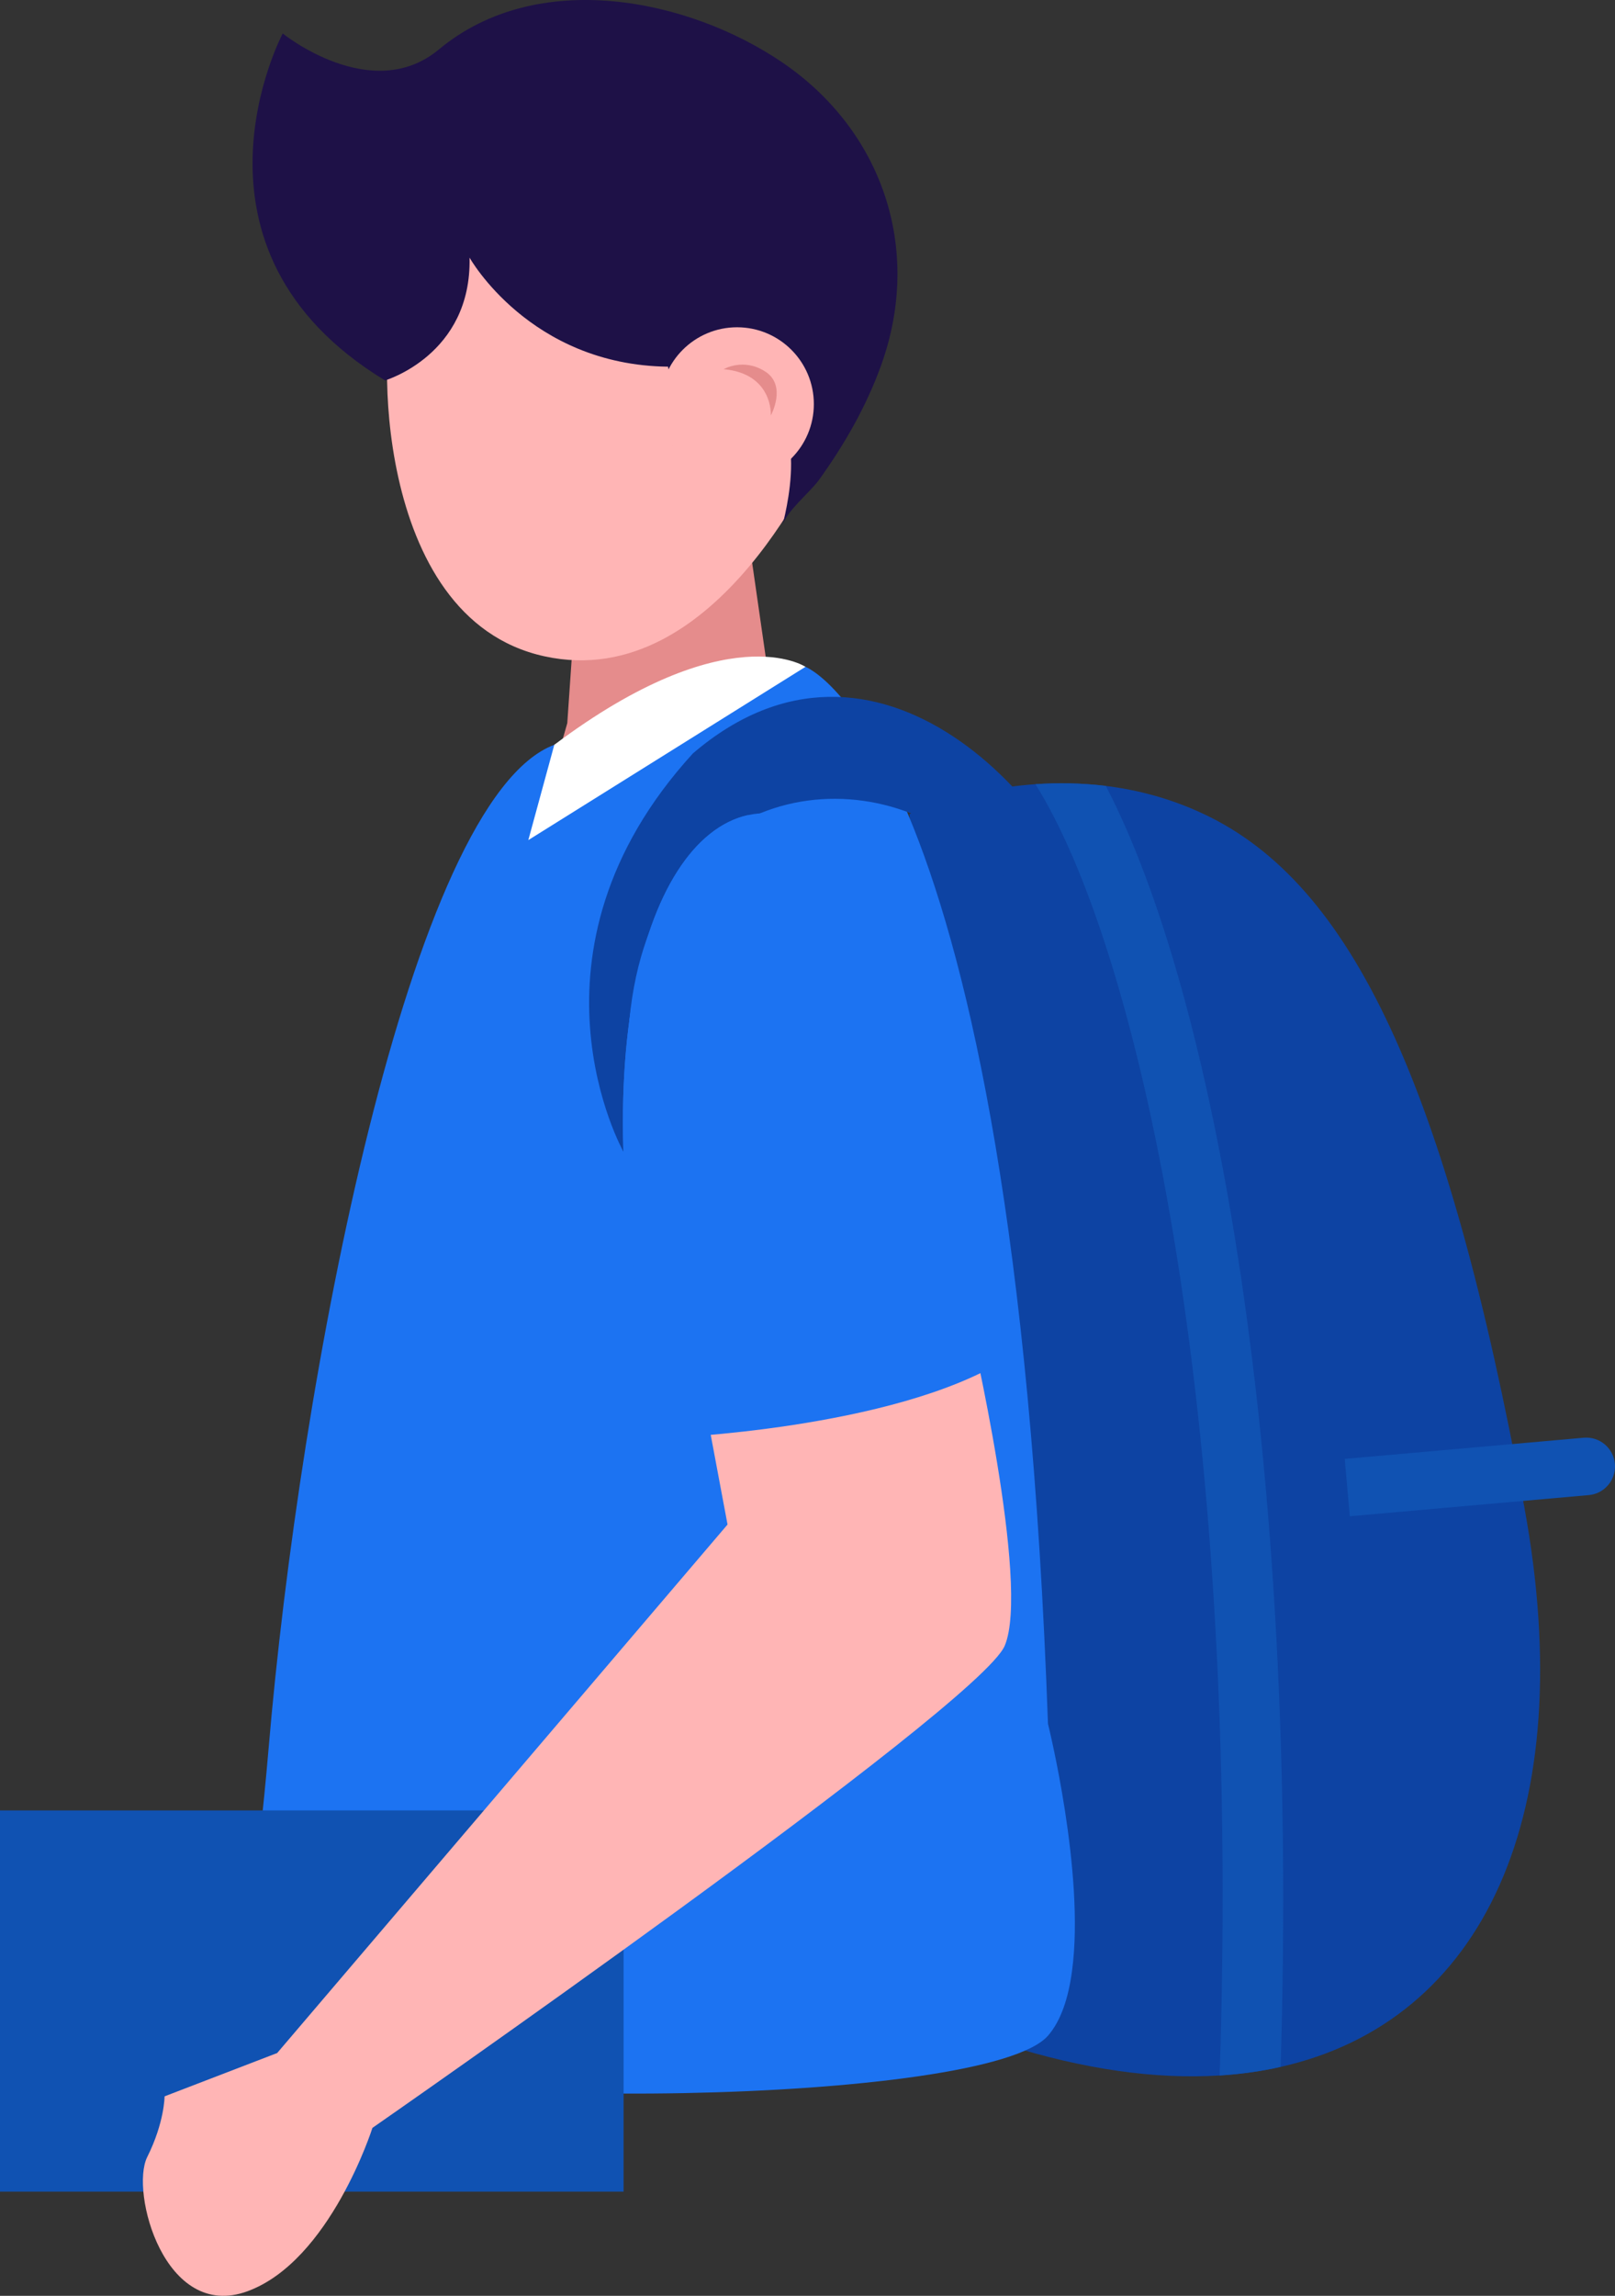 <?xml version="1.0" encoding="UTF-8"?> <svg xmlns="http://www.w3.org/2000/svg" id="Layer_2" data-name="Layer 2" viewBox="0 0 1203.23 1709.91"><rect x="0" y="0" width="1203.23" height="1709.91" fill="#333333" stroke="none"/><defs><style> .cls-1 { fill: #e58c8c; } .cls-2 { fill: #fff; } .cls-3 { fill: #1c73f2; } .cls-4 { opacity: .13; } .cls-4, .cls-5 { fill: none; } .cls-6 { fill: #ffb5b5; } .cls-7 { fill: #1b1464; } .cls-8 { fill: #0d43a3; } .cls-9 { fill: #1052b2; } .cls-10 { fill: #1e1147; } .cls-5 { opacity: .38; } </style></defs><g id="Layer_1-2" data-name="Layer 1"><path class="cls-8" d="m954.1,1539.39c-14.45,3.29-29.62,5.42-45.43,6.39-47.49,2.97-101.18-4.39-160.16-23.17l-70.98-916.29s39.1-18.39,93.89-22.26c16.26-1.1,33.94-.97,52.46,1.29,23.49,2.9,48.27,9.29,73.05,20.97,109.7,51.62,180.68,200.03,238.75,516.22,42.01,228.62-30.72,383.03-181.58,416.85Z"></path><path class="cls-7" d="m281.49,1618.68l-4.69-.79c-23.76-4-47.71-8.68-71.18-13.91l-3.15-.71v-77.92l79.03-6.25v99.58Zm-70.98-21.86c20.78,4.58,41.91,8.72,62.92,12.33v-81.33l-62.92,4.98v64.02Z"></path><path class="cls-3" d="m798.72,1467.77c-2.65,20.07-8.2,37.23-17.94,48.4-45.17,51.62-483.96,58.07-580.75,12.91-1.87-.9-3.55-2.06-5.03-3.55-.45-.39-.84-.84-1.23-1.29-.78-.9-1.48-1.87-2.07-2.9-.45-.71-.9-1.48-1.23-2.26-1.61-3.03-2.77-6.71-3.74-10.91-7.94-35.88,5.42-111.37,13.29-204.94,23.23-275.6,105.37-708.19,212.94-748.52,0,0,55.75-8.65,87.11-22.58,116.15-51.62,57.43-39.04,100.02-35.49,0,0,154.87,58.07,180.68,787.23,0,0,27.75,111.12,17.94,183.9Z"></path><g class="cls-4"><path d="m798.72,1467.77c-2.65,20.07-8.2,37.23-17.94,48.4-45.17,51.62-483.96,58.07-580.75,12.91-1.87-.9-3.55-2.06-5.03-3.55-.45-.39-.84-.84-1.23-1.29-.78-.9-1.48-1.87-2.07-2.9-.45-.71-.9-1.48-1.23-2.26-1.61-3.03-2.77-6.71-3.74-10.91,117.12,39.68,524.8,31.88,568.23-17.81,6-6.84,21.42-14.45,43.75-22.58Z"></path></g><path class="cls-8" d="m729.16,638.59c-77.43-77.43-243.05-60.52-260.26,121.38l-4.31,98.02s-83.89-148.41,51.62-296.83c135.51-116.15,277.47,32.26,309.73,148.41l-96.79-70.98Z"></path><path class="cls-9" d="m954.1,1539.39c-14.45,3.29-29.62,5.42-45.43,6.39,16.71-504.73-62.66-843.05-137.25-961.72,16.26-1.1,33.94-.97,52.46,1.29,80.4,154.28,144.22,499.7,130.22,954.04Z"></path><path class="cls-9" d="m1183.68,1113.53l-178.03,15.77-3.78-42.73,178.03-15.77c11.8-1.04,22.21,7.67,23.26,19.47h0c.6,6.75-2,13.05-6.55,17.4-3.4,3.25-7.88,5.41-12.93,5.86Z"></path><rect class="cls-9" y="1348.39" width="464.6" height="283.92"></rect><polygon class="cls-1" points="571.07 493.41 493.63 538.58 409.75 583.74 422.65 538.58 422.85 535.54 430.78 420.3 432.2 399.84 554.81 380.48 571.07 493.41"></polygon><g class="cls-5"><path d="m538.93,442.62c-34.14,51.82-85.37,79.95-116.08,92.92l7.94-115.25c65.04-15.74,138.67-24,108.15,22.33Z"></path></g><path class="cls-6" d="m293.75,234.16c-10.71,13.25-18.44,226.03,111.77,254.63,130.21,28.59,207.63-155.24,207.63-155.24l-12.69-119.78-203.98-38.94-73.77-10.35-28.95,69.69Z"></path><path class="cls-10" d="m286.85,283.34s64.61-18.96,62.98-91.46c0,0,44.82,80.04,147.9,81.22,0,0,3.81,35.93,57.71,30.22,53.87-5.71,27.51,87.84,27.49,87.93,2.93-10.39,20.86-24.95,27.24-33.81,18.94-26.31,35.34-54.89,46.33-85.46,31.3-87.09.43-175.41-74.2-225.86C512.7-.94,400.52-24.32,326.96,36.84c-50.09,41.65-116.33-11.9-116.33-11.9,0,0-85.19,160.43,76.22,258.39h0Z"></path><path class="cls-2" d="m412.98,554.71l-19.36,70.98,206.49-129.05s-58.07-38.72-187.13,58.07Z"></path><circle class="cls-6" cx="549.13" cy="300.96" r="57.21"></circle><path class="cls-1" d="m539.16,274.95s14.91-8.71,31.08,1.84c16.17,10.55,4.07,32.63,4.07,32.63,0,0,1.84-31.08-35.15-34.46Z"></path><path class="cls-6" d="m722.71,987.04s45.17,193.58,25.81,238.75c-19.36,45.17-471.05,359.03-471.05,359.03,0,0-31.43,99.11-93.15,121.7-61.72,22.58-87.53-74.21-74.62-100.02,12.91-25.81,12.91-45.17,12.91-45.17l83.89-32.26,335.54-393.62-19.36-103.24,200.03-45.17Z"></path><path class="cls-3" d="m722.71,1012.85c-63.82,39.23-176.1,52.4-226.23,56.46-69.04-271.34-17.68-444.27,60.4-462.14,114.15,26.71,165.83,405.68,165.83,405.68Z"></path><g class="cls-4"><path d="m722.71,1032.21c-83.89,51.62-251.66,58.07-251.66,58.07-.13-.52-.26-1.1-.39-1.61-69.04-271.34-17.68-444.27,60.4-462.14,1.48-.32,3.03-.58,4.52-.84,129.05-19.36,187.13,406.52,187.13,406.52Z"></path></g><path class="cls-3" d="m748.52,1012.85c-83.89,51.62-251.66,58.07-251.66,58.07-.13-.52-.26-1.1-.39-1.61-69.04-271.34-17.68-444.27,60.4-462.14,1.48-.32,3.03-.58,4.52-.84,129.05-19.36,187.13,406.52,187.13,406.52Z"></path></g></svg> 
